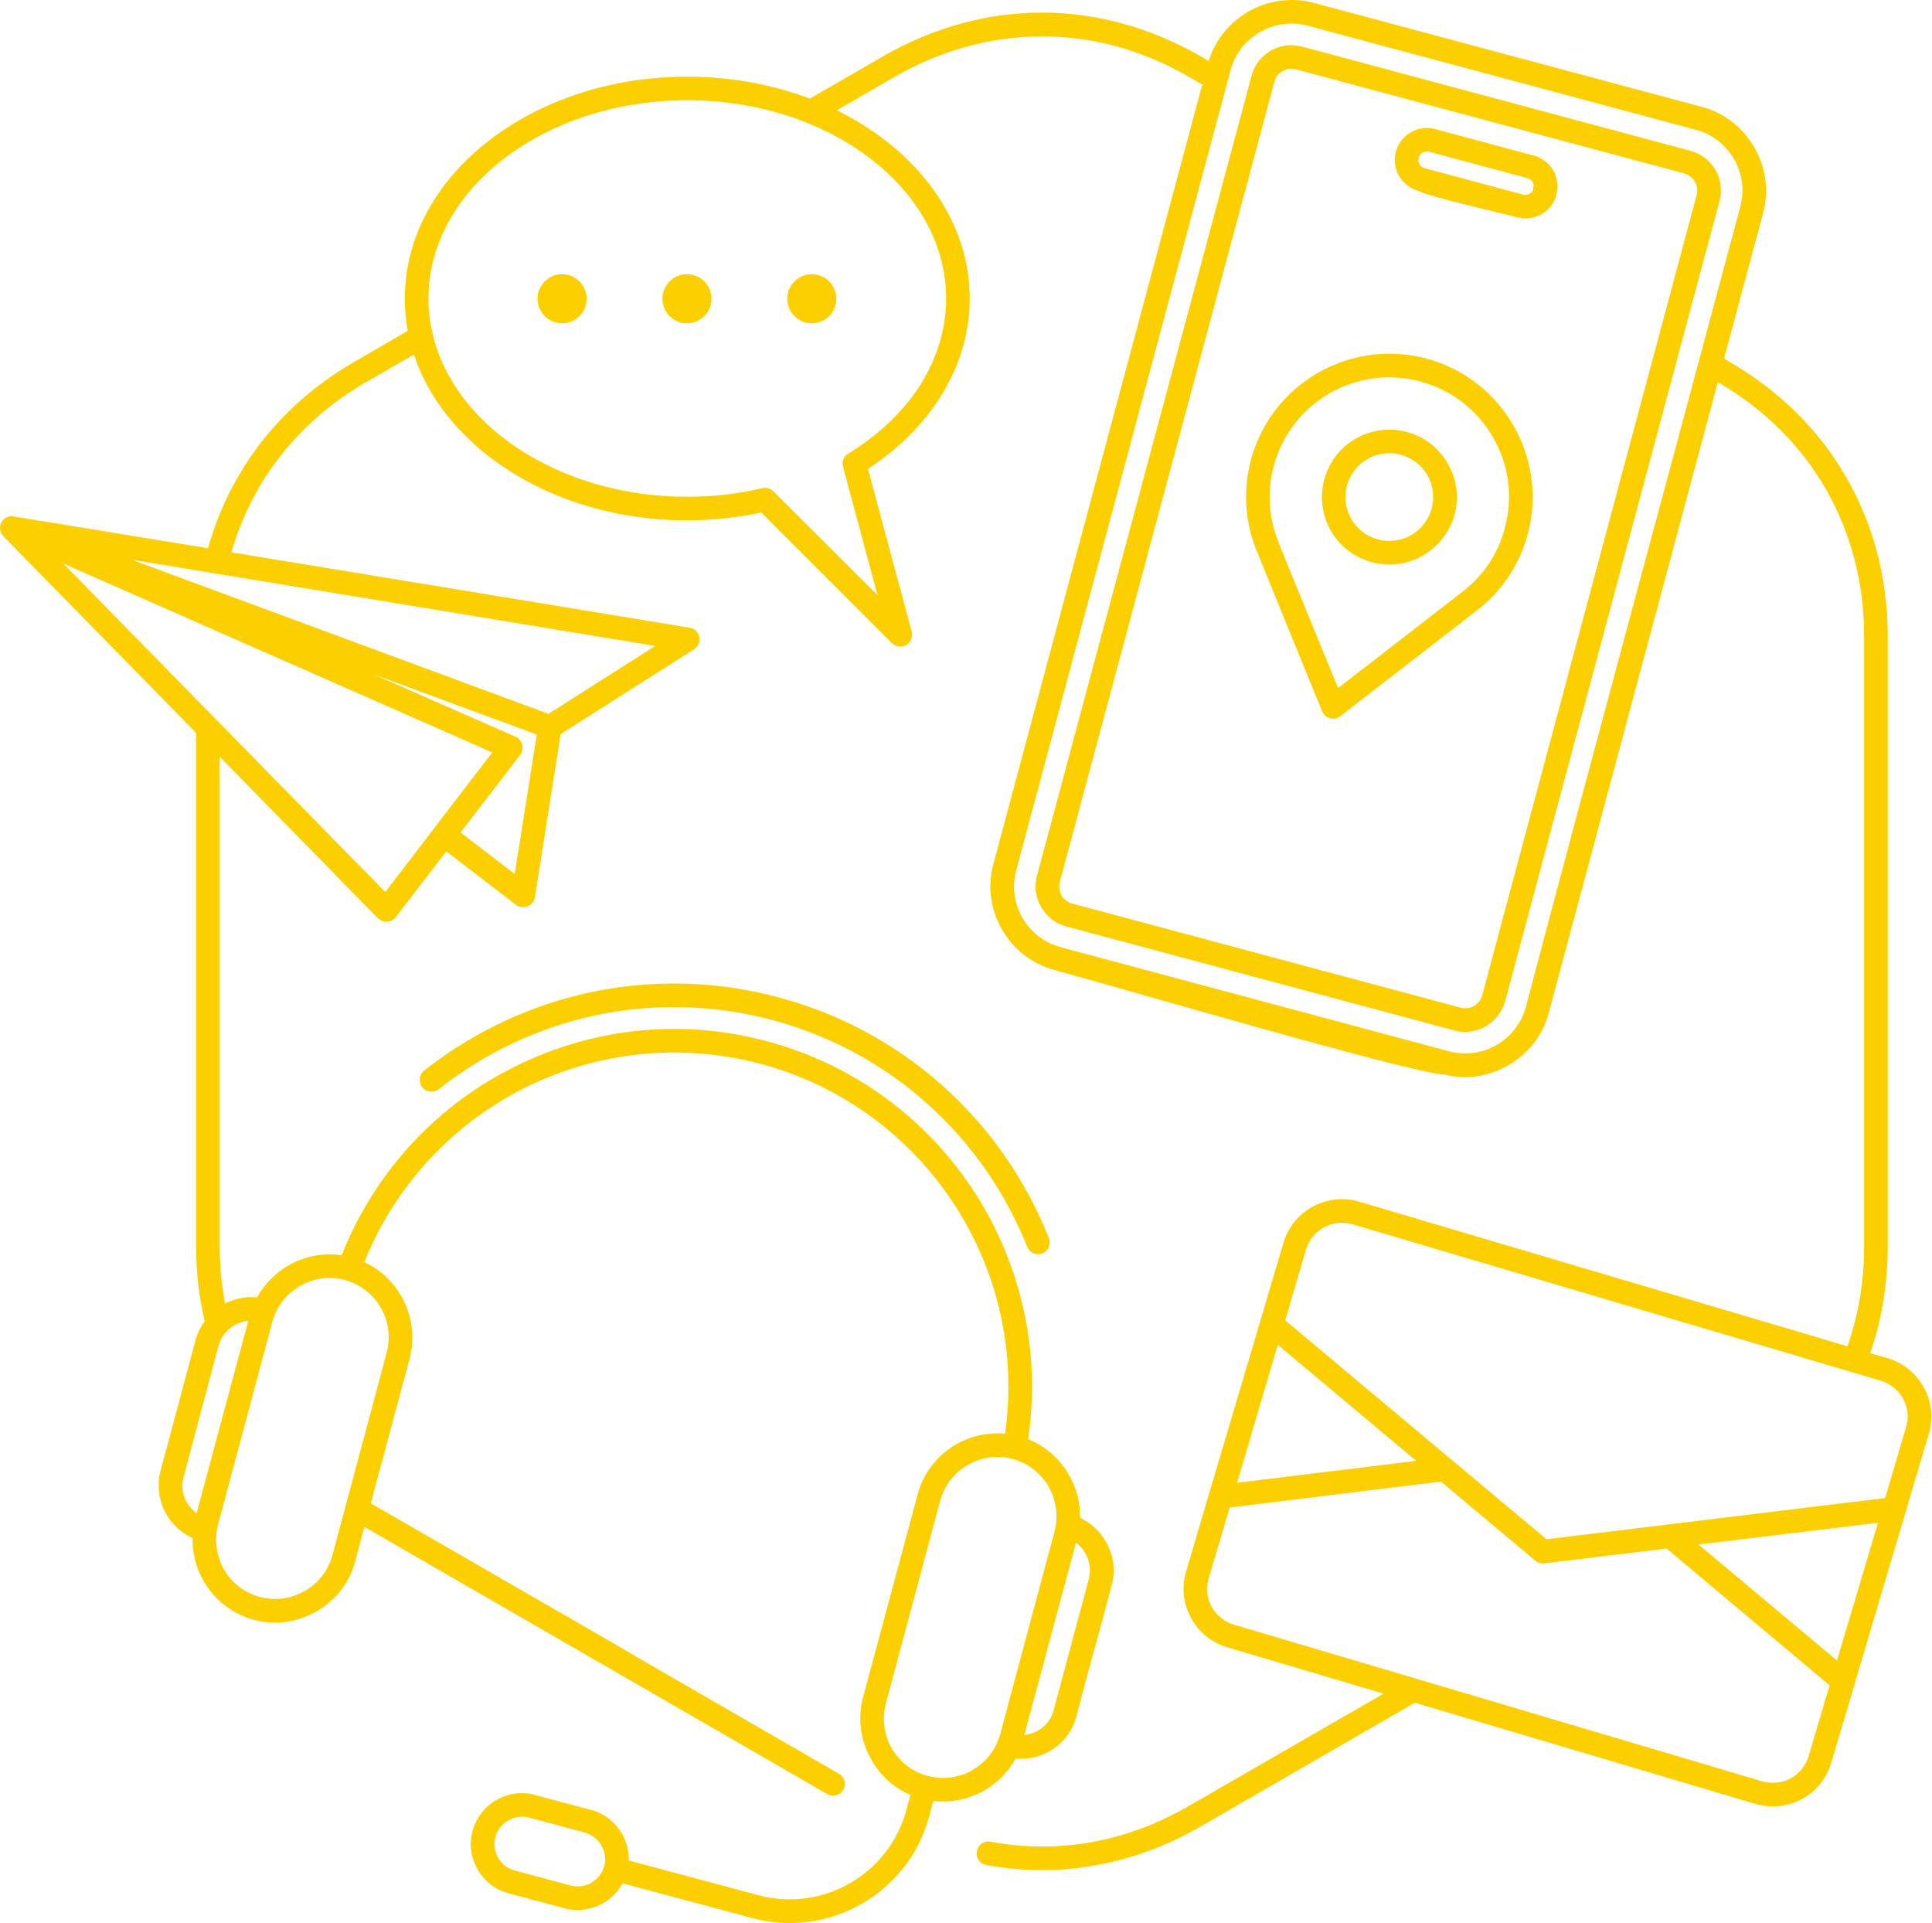 <svg width="213" height="212" viewBox="0 0 213 212" fill="none" xmlns="http://www.w3.org/2000/svg">
<path d="M6.967 62.115L42.48 98.337L47.891 91.271L47.917 91.245L47.943 91.192L54.273 82.945L6.967 62.115ZM158.211 14.23L169.086 17.146C170.032 17.383 170.793 18.013 171.24 18.775C171.66 19.51 171.818 20.403 171.634 21.27V21.296L171.502 21.795L171.476 21.848C171.187 22.61 170.636 23.214 169.953 23.608C169.217 24.028 168.324 24.186 167.457 24.002H167.431C165.303 23.424 157.712 21.743 156.268 21.007C155.401 20.745 154.692 20.14 154.245 19.405C153.825 18.67 153.667 17.776 153.851 16.91V16.883C153.851 16.857 153.904 16.647 153.93 16.595C154.193 15.728 154.797 15.018 155.558 14.572C156.32 14.125 157.292 13.968 158.211 14.23ZM168.429 19.642L157.555 16.726C157.292 16.673 157.056 16.7 156.846 16.831C156.662 16.91 156.53 17.067 156.452 17.251V17.356L156.399 17.488C156.346 17.698 156.399 17.908 156.504 18.092C156.609 18.302 156.819 18.459 157.056 18.538L167.93 21.454C168.193 21.506 168.456 21.48 168.639 21.349C168.823 21.27 168.955 21.112 169.033 20.928V20.587L169.112 20.508C169.112 20.351 169.06 20.219 168.981 20.088C168.876 19.878 168.666 19.72 168.429 19.642ZM143.029 7.69L142.872 7.638C142.346 7.506 141.821 7.585 141.401 7.848C140.98 8.084 140.639 8.478 140.508 8.977L116.841 97.234C116.71 97.733 116.789 98.258 117.025 98.705C117.288 99.125 117.682 99.466 118.207 99.598L161.022 111.076C161.547 111.208 162.073 111.129 162.493 110.893C162.939 110.63 163.281 110.236 163.412 109.711L187.052 21.506C187.21 20.981 187.105 20.456 186.869 20.035C186.606 19.589 186.212 19.274 185.687 19.116L143.029 7.69ZM140.087 5.589C141.059 5.037 142.215 4.827 143.344 5.09H143.371L186.37 16.621C187.578 16.936 188.523 17.724 189.128 18.722C189.705 19.747 189.889 20.981 189.574 22.163L165.934 110.394C165.592 111.602 164.804 112.547 163.806 113.125C162.808 113.729 161.574 113.913 160.365 113.598L117.524 102.119C116.342 101.804 115.37 100.99 114.792 99.992C114.188 98.994 114.004 97.759 114.319 96.551L137.986 8.347C138.301 7.138 139.089 6.167 140.087 5.589ZM144.815 0.309L187.657 11.788C190.178 12.471 192.201 14.125 193.409 16.253C194.617 18.302 195.038 20.823 194.433 23.293L190.073 39.526L190.599 39.841C196.167 43.045 200.554 47.406 203.522 52.58L203.574 52.659C206.543 57.834 208.119 63.77 208.119 70.153V103.774V137.396C208.119 141.52 207.462 145.486 206.175 149.163L208.119 149.715C209.878 150.24 211.271 151.449 212.111 152.946C212.925 154.469 213.162 156.282 212.636 158.068L210.115 166.605C210.089 166.657 210.089 166.736 210.062 166.789L204.467 185.622C204.467 185.674 204.441 185.701 204.441 185.753L201.893 194.316C201.368 196.102 200.186 197.495 198.662 198.309C197.165 199.123 195.327 199.359 193.567 198.86L155.979 187.697L132.391 201.329C128.661 203.483 124.774 204.902 120.807 205.611C116.815 206.346 112.743 206.32 108.725 205.585C108.015 205.453 107.569 204.77 107.7 204.061C107.832 203.352 108.488 202.879 109.197 203.011C112.901 203.72 116.657 203.72 120.361 203.063C124.012 202.406 127.637 201.067 131.078 199.071L152.538 186.699L135.28 181.577C133.521 181.051 132.128 179.869 131.314 178.346C130.474 176.849 130.237 175.01 130.763 173.25L133.284 164.687C133.31 164.635 133.31 164.582 133.337 164.53L138.932 145.67C138.932 145.644 138.958 145.591 138.958 145.565L141.506 136.976C142.031 135.216 143.239 133.824 144.737 133.009C146.234 132.195 148.072 131.932 149.832 132.458L203.679 148.402C204.888 144.987 205.518 141.283 205.518 137.396V103.774V70.153C205.518 64.216 204.047 58.727 201.315 53.946L201.289 53.894C198.531 49.113 194.512 45.094 189.39 42.126L170.741 111.681C170.058 114.202 168.403 116.225 166.275 117.433C164.227 118.641 161.705 119.062 159.262 118.457C156.084 118.457 122.252 108.529 116.237 106.926C113.715 106.243 111.693 104.589 110.485 102.487C109.25 100.36 108.83 97.785 109.513 95.264L132.549 9.319L131.078 8.478C125.929 5.484 120.413 4.013 114.871 4.013C109.355 4.013 103.865 5.484 98.717 8.426L92.255 12.155C94.225 13.127 96.038 14.257 97.666 15.518C103.366 19.957 106.912 26.103 106.912 32.906C106.912 36.767 105.756 40.445 103.708 43.702C101.764 46.801 99.032 49.507 95.696 51.687L100.503 69.575C100.634 70.021 100.529 70.547 100.162 70.888C99.663 71.413 98.848 71.413 98.323 70.888L83.929 56.494C82.747 56.757 81.512 56.967 80.251 57.098C78.78 57.256 77.283 57.361 75.76 57.361C67.223 57.361 59.501 54.655 53.879 50.295C49.966 47.248 47.05 43.413 45.632 39.079L40.457 42.073H40.431C35.309 45.041 31.264 49.06 28.506 53.815L28.479 53.894C27.218 56.074 26.22 58.411 25.511 60.88L75.944 69.181C76.338 69.207 76.705 69.417 76.915 69.785C77.309 70.389 77.126 71.177 76.521 71.571L61.812 80.922L58.975 98.915C58.844 99.624 58.187 100.097 57.478 99.992C57.268 99.966 57.058 99.861 56.9 99.755L49.204 93.845L43.635 101.095C43.609 101.148 43.556 101.2 43.504 101.226C43.005 101.752 42.191 101.725 41.665 101.226L24.224 83.418V137.396C24.224 139.55 24.434 141.651 24.802 143.7C25.879 143.148 27.087 142.886 28.348 143.017C29.162 141.52 30.37 140.338 31.789 139.497C33.523 138.499 35.598 138.053 37.673 138.368C41.245 129.306 47.917 122.161 56.112 117.906C64.57 113.493 74.63 112.101 84.559 114.78C94.488 117.433 102.499 123.658 107.621 131.696C112.56 139.497 114.792 149.006 113.348 158.646C115.291 159.434 116.841 160.826 117.839 162.56C118.68 164.004 119.1 165.633 119.074 167.314C120.256 167.865 121.228 168.759 121.858 169.836L121.911 169.914C122.725 171.333 123.014 173.04 122.567 174.721C121.306 179.581 119.914 184.414 118.654 189.247C118.207 190.928 117.104 192.241 115.685 193.055C114.582 193.686 113.295 193.975 111.982 193.843C111.141 195.341 109.959 196.549 108.514 197.363L108.436 197.416C106.807 198.335 104.863 198.755 102.893 198.519L102.447 200.2C101.317 204.429 98.559 207.817 95.04 209.84C91.494 211.889 87.186 212.572 82.957 211.442L68.641 207.607C68.142 208.527 67.381 209.288 66.514 209.787L66.409 209.84C65.2 210.497 63.756 210.733 62.337 210.392C62.285 210.365 62.232 210.365 62.18 210.339L56.086 208.71C54.589 208.316 53.38 207.345 52.671 206.084C51.936 204.849 51.699 203.326 52.093 201.829C52.514 200.331 53.485 199.149 54.72 198.414L54.799 198.388C56.033 197.678 57.531 197.468 58.975 197.862L65.069 199.491C65.122 199.491 65.174 199.517 65.227 199.517C66.698 199.937 67.853 200.909 68.563 202.117C69.062 203.011 69.351 204.035 69.324 205.086L83.64 208.921C87.186 209.866 90.784 209.288 93.726 207.581C96.668 205.9 98.98 203.063 99.925 199.517L100.372 197.862C98.533 197.074 97.036 195.682 96.09 194.027C94.908 192.005 94.514 189.536 95.145 187.119L101.16 164.766C101.79 162.349 103.366 160.406 105.389 159.224C107.017 158.304 108.882 157.858 110.8 158.042C112.087 149.111 110.012 140.312 105.415 133.088C100.634 125.576 93.148 119.771 83.876 117.275C74.604 114.806 65.2 116.093 57.32 120.191C49.729 124.157 43.53 130.75 40.168 139.13C41.902 139.918 43.294 141.257 44.213 142.833C45.395 144.856 45.789 147.325 45.159 149.768L40.877 165.712L69.561 182.26V182.286L92.492 195.525C93.096 195.866 93.332 196.654 92.965 197.284C92.597 197.915 91.809 198.125 91.178 197.757C89.287 196.654 68.247 184.519 68.247 184.519L40.168 168.312L39.17 172.094C38.513 174.537 36.937 176.455 34.888 177.637C32.866 178.793 30.397 179.213 27.98 178.556C25.564 177.899 23.62 176.323 22.464 174.301C21.624 172.882 21.203 171.228 21.23 169.547C20.021 168.995 19.023 168.076 18.367 166.972C17.552 165.58 17.263 163.873 17.684 162.192L21.571 147.693C21.781 146.931 22.123 146.248 22.569 145.644C21.939 142.991 21.624 140.233 21.624 137.396V80.791L0.426 59.173C0.032 58.805 -0.125 58.201 0.111 57.676C0.374 57.098 1.004 56.783 1.582 56.94L22.937 60.434C23.699 57.676 24.802 55.049 26.22 52.58L26.273 52.501C29.241 47.379 33.601 43.019 39.144 39.841L44.949 36.478C44.739 35.323 44.633 34.114 44.633 32.906C44.633 26.103 48.153 19.957 53.879 15.518C59.501 11.157 67.223 8.452 75.76 8.452C80.619 8.452 85.189 9.319 89.287 10.868L97.351 6.219L97.43 6.167C102.972 2.988 108.935 1.386 114.871 1.386C120.834 1.386 126.823 3.015 132.391 6.219L133.258 6.718C133.993 4.354 135.596 2.463 137.618 1.281C139.72 0.073 142.294 -0.348 144.815 0.309ZM186.974 14.309L144.159 2.831C142.32 2.332 140.455 2.647 138.905 3.54C137.382 4.407 136.174 5.878 135.674 7.716L112.034 95.947C111.535 97.759 111.85 99.65 112.717 101.174C113.61 102.724 115.081 103.906 116.92 104.405L159.735 115.883C161.574 116.382 163.465 116.067 164.988 115.2C166.512 114.307 167.72 112.863 168.219 111.024C175.994 81.579 184.006 52.212 191.859 22.794C192.358 20.955 192.069 19.09 191.176 17.54C190.283 16.017 188.839 14.808 187 14.309H186.974ZM155.112 47.616C157.082 48.141 158.658 49.428 159.604 51.083C160.575 52.738 160.891 54.734 160.365 56.73C159.814 58.7 158.527 60.276 156.898 61.222C155.243 62.194 153.221 62.509 151.251 61.984C149.254 61.432 147.678 60.171 146.733 58.517C145.787 56.862 145.446 54.839 145.997 52.869C146.523 50.899 147.81 49.297 149.465 48.351C151.119 47.406 153.116 47.09 155.086 47.616H155.112ZM157.371 52.37C156.74 51.319 155.716 50.479 154.429 50.137C153.142 49.77 151.829 49.98 150.752 50.61C149.675 51.214 148.86 52.239 148.493 53.552C148.151 54.839 148.361 56.152 148.992 57.229C149.596 58.28 150.62 59.121 151.907 59.462C153.221 59.803 154.534 59.593 155.585 58.989C156.662 58.359 157.502 57.334 157.844 56.047C158.185 54.76 157.975 53.447 157.371 52.37ZM157.266 39.526C161.469 40.655 164.831 43.387 166.853 46.907C168.876 50.4 169.559 54.681 168.429 58.884C167.983 60.592 167.247 62.141 166.328 63.533C165.382 64.978 164.2 66.239 162.861 67.263L147.757 78.952C147.206 79.399 146.391 79.294 145.945 78.716C145.84 78.611 145.787 78.479 145.735 78.348L138.538 60.697C137.907 59.147 137.513 57.492 137.408 55.785C137.303 54.13 137.461 52.396 137.907 50.715C139.037 46.486 141.768 43.15 145.288 41.102C148.782 39.105 153.063 38.396 157.266 39.526ZM164.594 48.194C162.913 45.278 160.103 42.993 156.583 42.047C153.063 41.102 149.491 41.679 146.575 43.361C143.66 45.041 141.374 47.852 140.429 51.372C140.035 52.79 139.903 54.235 140.008 55.627C140.087 57.045 140.402 58.411 140.928 59.699L140.954 59.777L140.98 59.882L147.521 75.853L161.258 65.215C162.388 64.348 163.36 63.297 164.174 62.115C164.936 60.933 165.54 59.646 165.908 58.201C166.853 54.681 166.302 51.109 164.594 48.194ZM50.78 91.77L56.742 96.341L59.185 80.975L41.166 74.329L56.847 81.211C56.926 81.264 57.031 81.316 57.11 81.369C57.662 81.815 57.793 82.629 57.347 83.207L50.78 91.77ZM14.505 61.695L60.472 78.689L72.24 71.203L14.505 61.695ZM201.709 185.78L183.743 170.702L170.268 172.331C169.926 172.383 169.559 172.278 169.27 172.042L158.868 163.321L135.569 166.184L133.258 173.986C132.943 175.063 133.074 176.192 133.573 177.111C134.098 178.031 134.939 178.766 136.016 179.081L194.302 196.365C195.379 196.68 196.509 196.523 197.428 196.024C198.347 195.525 199.083 194.658 199.398 193.581L201.709 185.78ZM187.263 170.256L202.524 183.048L207.042 167.865L187.263 170.256ZM160.05 160.931C160.076 160.957 160.129 160.984 160.155 161.01L170.504 169.678L207.83 165.134L210.141 157.332C210.483 156.229 210.325 155.126 209.826 154.207C209.327 153.287 208.46 152.552 207.383 152.21L149.097 134.953C148.02 134.638 146.89 134.795 145.971 135.295C145.052 135.794 144.316 136.634 144.001 137.711L141.69 145.539L160.05 160.931ZM136.384 163.453L156.136 161.036L140.875 148.244L136.384 163.453ZM75.76 54.76C77.204 54.76 78.623 54.681 79.962 54.524C81.355 54.366 82.72 54.13 84.06 53.815C84.507 53.71 84.979 53.841 85.268 54.156L96.747 65.609L92.938 51.451C92.781 50.846 93.07 50.242 93.569 49.98C96.931 47.905 99.636 45.304 101.528 42.336C103.287 39.473 104.312 36.295 104.312 32.906C104.312 26.944 101.16 21.506 96.064 17.566C90.889 13.548 83.719 11.052 75.76 11.052C67.827 11.052 60.656 13.548 55.455 17.566C50.386 21.506 47.234 26.944 47.234 32.906C47.234 38.869 50.386 44.306 55.455 48.246C60.656 52.265 67.827 54.76 75.76 54.76ZM56.033 200.673C55.35 201.067 54.825 201.697 54.615 202.512C54.405 203.3 54.536 204.114 54.93 204.797C55.298 205.453 55.955 205.979 56.742 206.189L62.915 207.844C63.703 208.054 64.491 207.922 65.148 207.581L65.2 207.528C65.857 207.161 66.382 206.504 66.619 205.716C66.829 204.902 66.698 204.088 66.304 203.431C65.91 202.748 65.279 202.249 64.491 202.012L58.319 200.358C57.531 200.147 56.742 200.279 56.086 200.647L56.033 200.673ZM118.627 170.046L112.927 191.269C113.453 191.19 113.952 191.033 114.398 190.796C115.239 190.324 115.895 189.536 116.158 188.538L120.019 174.143C120.019 174.091 120.046 174.038 120.046 174.012C120.308 173.04 120.124 172.042 119.652 171.228L119.625 171.149C119.363 170.729 119.021 170.361 118.627 170.046ZM109.907 192.162C109.907 192.11 109.933 192.084 109.933 192.057C109.985 191.9 110.038 191.795 110.117 191.663C110.169 191.506 110.222 191.322 110.274 191.164L116.263 168.811C116.71 167.077 116.421 165.318 115.607 163.873C114.766 162.428 113.374 161.299 111.64 160.826C109.907 160.353 108.147 160.642 106.702 161.483C105.257 162.323 104.128 163.689 103.655 165.423L97.666 187.776C97.22 189.509 97.482 191.296 98.323 192.74C99.163 194.185 100.556 195.314 102.289 195.761C103.997 196.234 105.73 195.945 107.175 195.157L107.227 195.104C108.383 194.448 109.329 193.423 109.907 192.162ZM21.676 166.815L27.376 145.591C26.825 145.644 26.299 145.828 25.853 146.09C25.012 146.563 24.355 147.351 24.093 148.349L20.232 162.849C19.969 163.82 20.126 164.845 20.625 165.659C20.888 166.106 21.256 166.5 21.676 166.815ZM48.39 120.06C47.812 120.506 46.998 120.401 46.551 119.85C46.104 119.272 46.209 118.457 46.761 118.011C52.198 113.729 58.581 110.735 65.384 109.317C71.951 107.977 78.938 108.082 85.846 109.947C92.754 111.786 98.848 115.174 103.865 119.639C109.066 124.262 113.085 130.041 115.633 136.477C115.895 137.133 115.58 137.895 114.924 138.158C114.241 138.42 113.505 138.105 113.243 137.422C110.826 131.381 107.044 125.944 102.132 121.583C97.43 117.381 91.677 114.202 85.163 112.442C78.649 110.709 72.082 110.604 65.91 111.864C59.501 113.204 53.485 116.015 48.39 120.06ZM41.98 144.146C41.14 142.702 39.748 141.572 38.04 141.1H38.014C36.281 140.627 34.521 140.916 33.076 141.756C31.631 142.597 30.502 143.963 30.029 145.696L24.04 168.049C23.594 169.783 23.883 171.569 24.697 173.014C25.537 174.458 26.93 175.588 28.663 176.034C30.397 176.507 32.157 176.218 33.601 175.378C35.046 174.564 36.175 173.171 36.648 171.438L42.637 149.085C43.084 147.351 42.821 145.591 41.98 144.146Z" fill="#FCD000"/>
<path d="M61.971 35.638C63.465 35.638 64.677 34.427 64.677 32.932C64.677 31.438 63.465 30.227 61.971 30.227C60.477 30.227 59.266 31.438 59.266 32.932C59.266 34.427 60.477 35.638 61.971 35.638Z" fill="#FCD000"/>
<path d="M75.737 35.638C77.231 35.638 78.442 34.427 78.442 32.932C78.442 31.438 77.231 30.227 75.737 30.227C74.243 30.227 73.031 31.438 73.031 32.932C73.031 34.427 74.243 35.638 75.737 35.638Z" fill="#FCD000"/>
<path d="M89.499 35.638C90.993 35.638 92.204 34.427 92.204 32.932C92.204 31.438 90.993 30.227 89.499 30.227C88.004 30.227 86.793 31.438 86.793 32.932C86.793 34.427 88.004 35.638 89.499 35.638Z" fill="#FCD000"/>
</svg>
